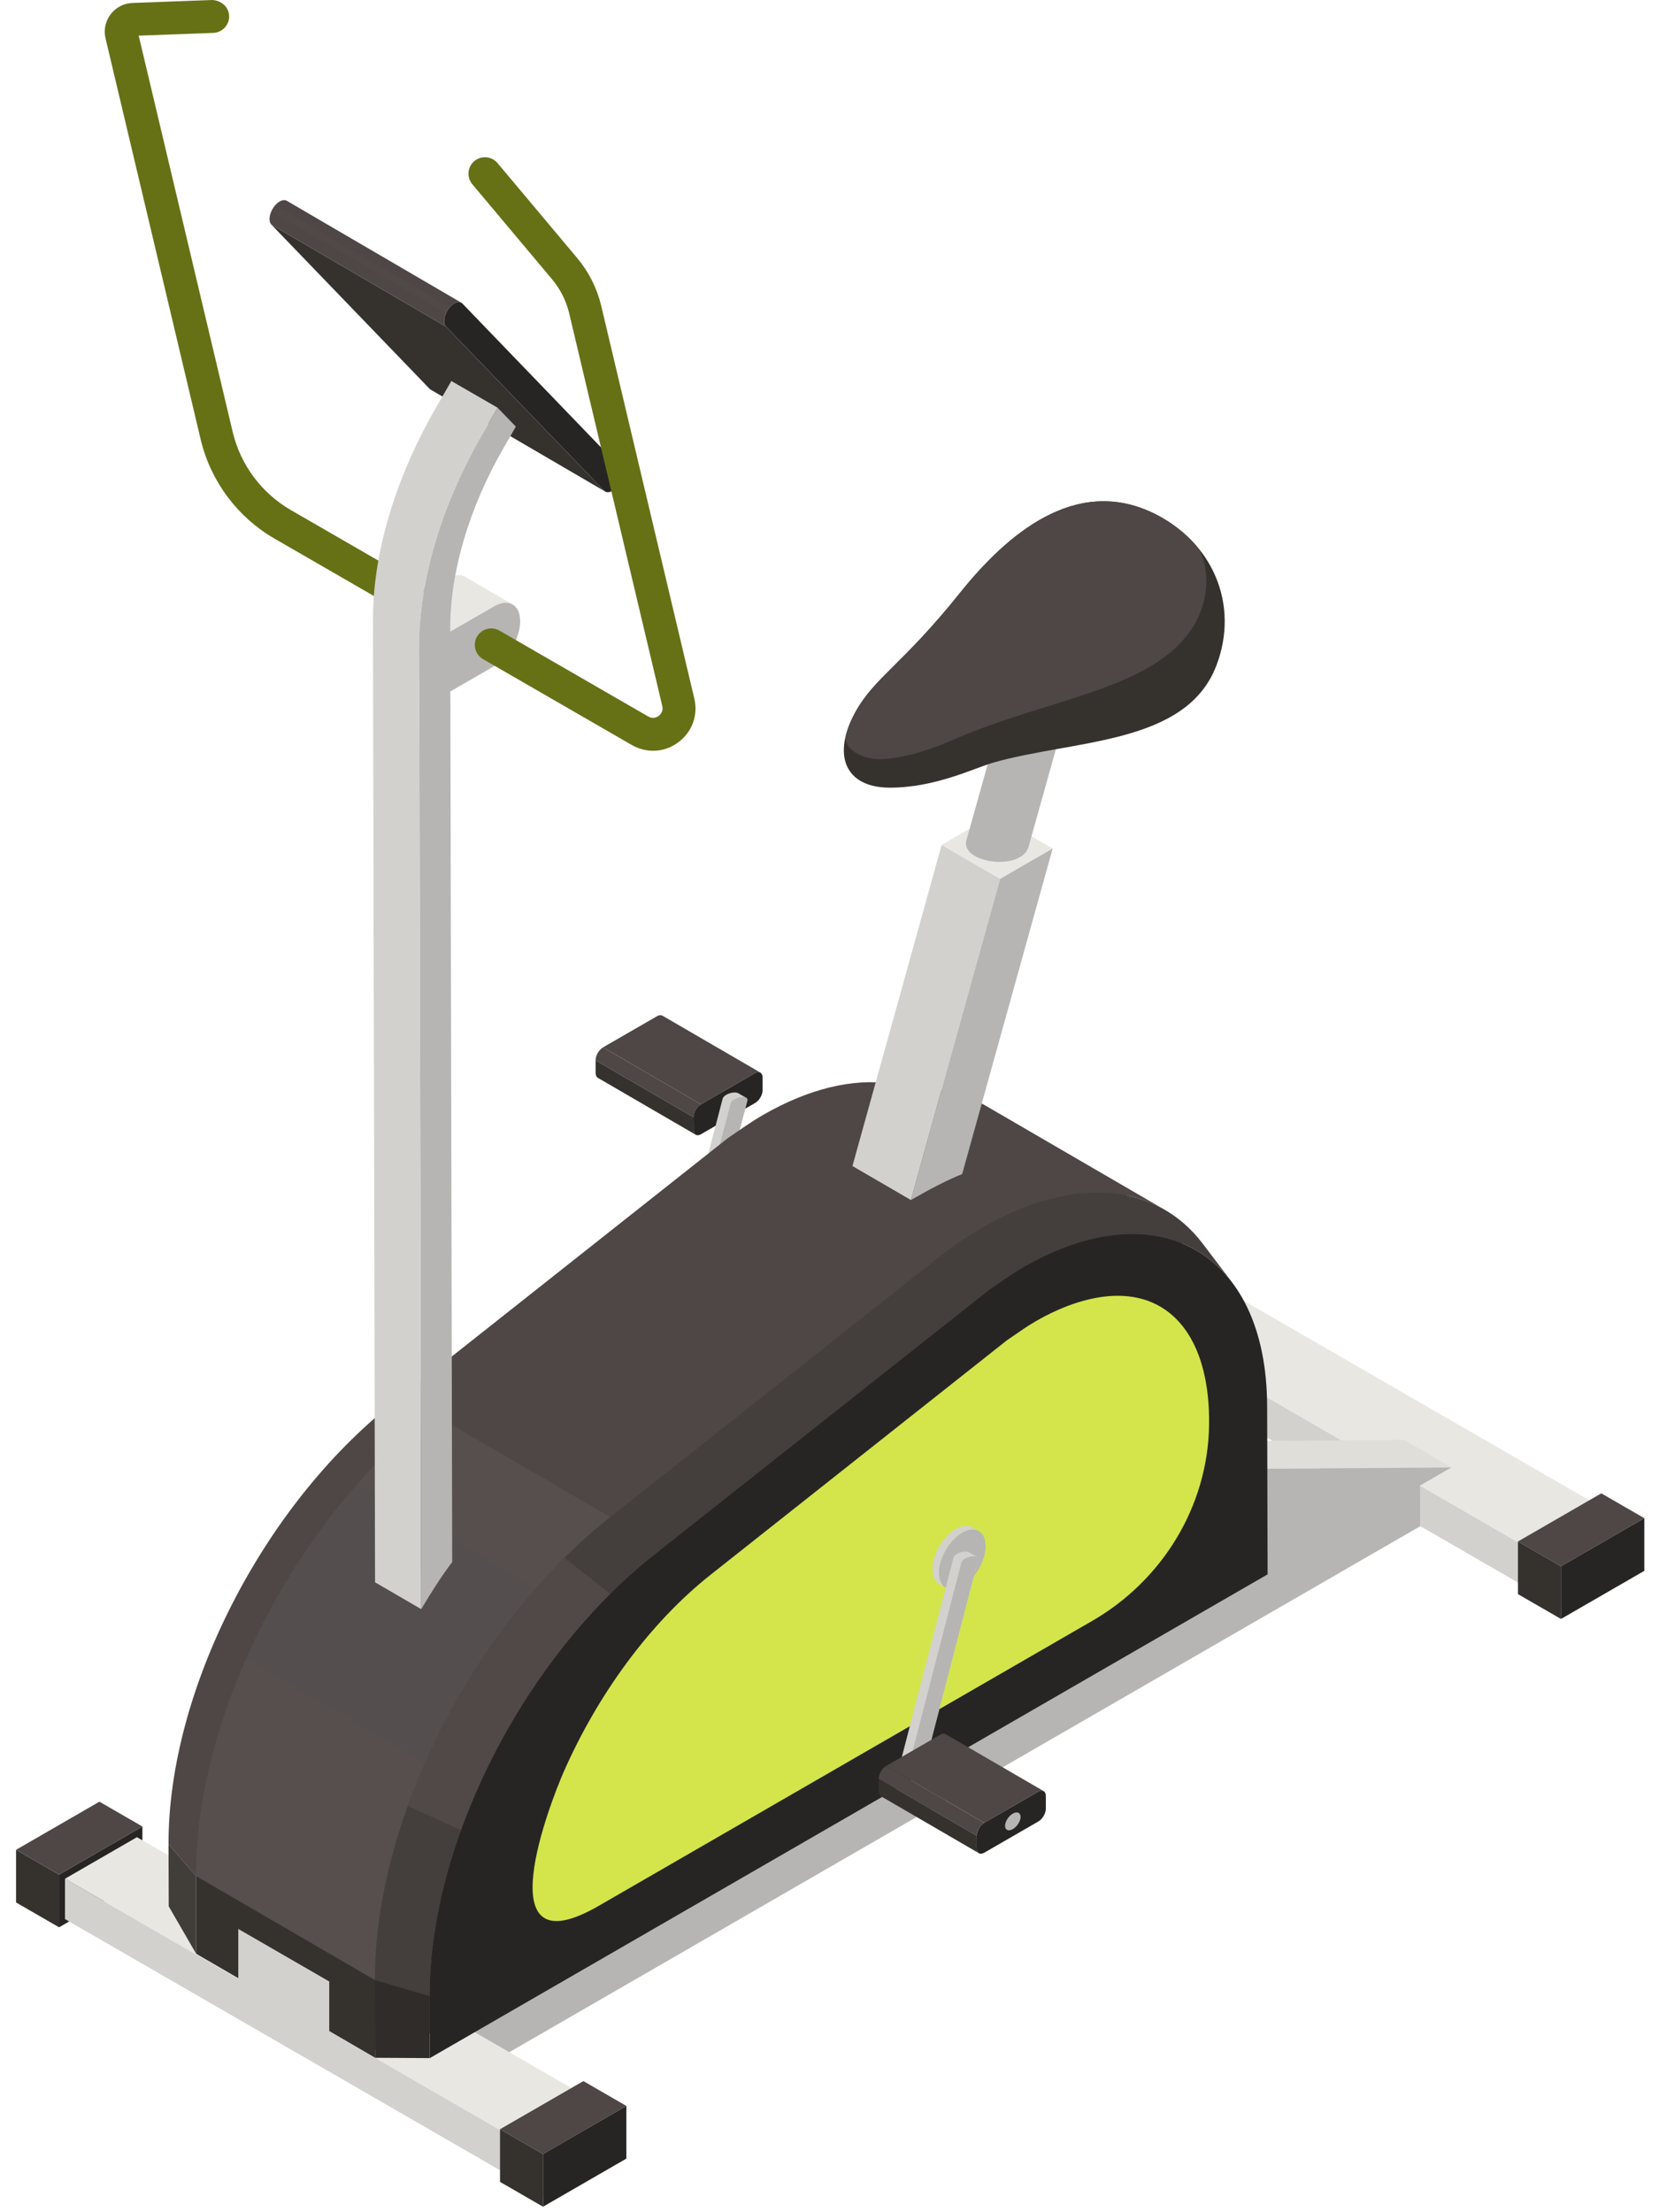 <svg xmlns="http://www.w3.org/2000/svg" fill="none" viewBox="0 0 78 104" height="104" width="78">
<g clip-path="url(#clip0_1332_2817)">
<path fill="#35322E" d="M32.607 52.523L32.609 53.119C32.609 53.231 32.648 53.31 32.711 53.346L28.106 50.67C28.043 50.634 28.005 50.555 28.004 50.443L28.002 49.847L32.607 52.523Z"></path>
<path fill="#4E4745" d="M30.896 47.77C30.992 47.715 31.081 47.71 31.145 47.748L35.75 50.424C35.686 50.387 35.597 50.391 35.501 50.446L32.956 51.915L28.351 49.239L30.896 47.77Z"></path>
<path fill="#4E4745" d="M28.063 49.583C28.097 49.506 28.144 49.431 28.199 49.369C28.245 49.316 28.297 49.272 28.352 49.24L32.957 51.916C32.902 51.948 32.85 51.992 32.804 52.045C32.749 52.108 32.702 52.182 32.668 52.26C32.629 52.348 32.607 52.44 32.607 52.524L28.002 49.848C28.001 49.763 28.024 49.671 28.063 49.583Z"></path>
<path fill="#272523" d="M32.956 51.916C32.758 52.031 32.605 52.304 32.605 52.523L32.608 53.12C32.608 53.346 32.764 53.433 32.961 53.32L35.505 51.852C35.697 51.742 35.856 51.471 35.855 51.245L35.853 50.648C35.852 50.429 35.691 50.337 35.501 50.447L32.956 51.916Z"></path>
<path fill="#B6B5B3" d="M33.938 52.059C33.938 52.26 34.101 52.329 34.303 52.213C34.504 52.097 34.668 51.839 34.668 51.638C34.668 51.437 34.505 51.368 34.303 51.484C34.102 51.6 33.938 51.858 33.938 52.059Z"></path>
<path fill="#D2D1CE" d="M33.975 51.655C33.995 51.603 34.01 51.581 34.028 51.561C34.058 51.526 34.099 51.495 34.146 51.468C34.236 51.416 34.347 51.38 34.451 51.366C34.555 51.351 34.65 51.358 34.708 51.392L35.084 51.611C35.112 51.632 35.155 51.671 35.136 51.745L32.096 63.379C32.077 63.452 32.013 63.514 31.93 63.562C31.75 63.666 31.48 63.7 31.368 63.628C31.371 63.634 30.994 63.416 30.994 63.416C30.948 63.389 30.926 63.347 30.942 63.286L33.975 51.655Z"></path>
<path fill="#B6B5B3" d="M34.521 51.686C34.435 51.735 34.37 51.799 34.35 51.873L31.318 63.502C31.261 63.718 31.682 63.703 31.929 63.56C32.012 63.512 32.075 63.45 32.095 63.377L35.135 51.743C35.192 51.521 34.771 51.542 34.521 51.686Z"></path>
<path fill="#272523" d="M50.637 62.974L54.555 60.712V58.236L50.637 60.498V62.974Z"></path>
<path fill="#35322E" d="M48.616 61.807L50.637 62.974V60.498L48.616 59.331V61.807Z"></path>
<path fill="#4E4745" d="M50.637 60.498L54.555 58.236L52.533 57.069L48.616 59.331L50.637 60.498Z"></path>
<path fill="#B6B5B3" d="M73.566 75.666L76.949 73.713V71.815L73.566 73.768V75.666Z"></path>
<path fill="#D2D1CE" d="M50.915 62.589L73.566 75.666V73.768L50.915 60.691V62.589Z"></path>
<path fill="#E8E7E2" d="M73.566 73.768L76.949 71.815L54.298 58.738L50.915 60.691L73.566 73.768Z"></path>
<path fill="#272523" d="M73.391 76.11L77.309 73.848V71.372L73.391 73.634V76.11Z"></path>
<path fill="#35322E" d="M71.369 74.942L73.391 76.11V73.634L71.369 72.467V74.942Z"></path>
<path fill="#4E4745" d="M73.391 73.634L77.309 71.372L75.287 70.205L71.369 72.467L73.391 73.634Z"></path>
<path fill="#B6B5B3" d="M22.079 97.554L66.766 71.754V69.838L22.079 95.638V97.554Z"></path>
<path fill="#E8E7E2" d="M22.079 95.638L66.766 69.838L64.551 68.561L19.865 94.361L22.079 95.638Z"></path>
<path fill="#272523" d="M2.778 90.605L6.695 88.343V85.867L2.778 88.129V90.605Z"></path>
<path fill="#35322E" d="M0.755 89.438L2.777 90.605V88.129L0.755 86.962V89.438Z"></path>
<path fill="#4E4745" d="M2.778 88.129L6.695 85.867L4.674 84.7L0.756 86.962L2.778 88.129Z"></path>
<path fill="#B6B5B3" d="M25.707 103.297L29.09 101.344V99.446L25.707 101.399V103.297Z"></path>
<path fill="#D2D1CE" d="M3.056 90.22L25.707 103.297V101.399L3.056 88.322V90.22Z"></path>
<path fill="#E8E7E2" d="M25.707 101.399L29.09 99.446L6.439 86.369L3.056 88.322L25.707 101.399Z"></path>
<path fill="#272523" d="M25.532 103.741L29.449 101.479V99.003L25.532 101.265V103.741Z"></path>
<path fill="#35322E" d="M23.509 102.574L25.531 103.741V101.265L23.509 100.098V102.574Z"></path>
<path fill="#4E4745" d="M25.532 101.265L29.449 99.003L27.428 97.836L23.51 100.098L25.532 101.265Z"></path>
<path fill="#DFDED9" d="M66.023 67.693L68.238 68.988L59.529 69.048L57.314 67.753L66.023 67.693Z"></path>
<path fill="#B6B5B3" d="M59.529 69.048L59.543 74.008L62.119 73.768L66.763 69.84L68.238 68.988L59.529 69.048Z"></path>
<path fill="#413D39" d="M9.213 88.19L9.223 91.85L7.933 89.62L7.924 86.698L9.213 88.19Z"></path>
<path fill="#4E4745" d="M18.468 65.964L34.222 53.504C34.743 53.149 35.316 52.738 35.854 52.428C38.027 51.173 40.082 50.7 41.835 50.933L44.1 51.233C49.979 54.102 53.115 56.066 54.869 57.693C57.356 60.001 57.715 63.815 55.752 66.583C49.358 75.596 32.025 87.829 32.025 87.829C27.601 91.327 19.172 96.868 17.638 96.375C16.575 95.811 11.968 91.801 9.212 88.191L7.924 86.699C7.903 79.529 12.336 70.811 18.468 65.964Z"></path>
<path fill="#35322E" d="M17.63 93.081L17.641 96.74L9.225 91.85L9.215 88.19L17.63 93.081Z"></path>
<path fill="#2F2C29" d="M20.199 93.832L20.207 96.754L17.638 96.74L17.627 93.081L20.199 93.832Z"></path>
<path fill="#4E4745" d="M36.063 53.947C36.643 53.517 37.218 53.139 37.785 52.812C41.098 50.899 44.15 50.706 46.358 51.99L54.773 56.881C52.565 55.598 49.513 55.791 46.2 57.703C45.632 58.031 45.059 58.408 44.478 58.838L28.697 71.319L20.282 66.428L36.063 53.947Z"></path>
<path fill="#564F4E" d="M11.567 77.994C12.878 75.026 14.677 72.176 16.807 69.75C17.886 68.521 19.051 67.401 20.28 66.429L28.695 71.32C27.466 72.292 26.301 73.412 25.222 74.641C23.091 77.067 21.293 79.917 19.982 82.885C18.481 86.282 17.619 89.833 17.629 93.082L9.214 88.191C9.205 84.942 10.067 81.39 11.567 77.994Z"></path>
<path fill="#272523" d="M30.745 73.098L46.499 60.638C47.02 60.283 47.593 59.872 48.131 59.562C54.325 55.986 59.555 58.76 59.576 66.111L59.598 74.013L20.208 96.755L20.2 93.833C20.181 86.663 24.614 77.945 30.745 73.098Z"></path>
<path fill="#D3E54B" d="M33.414 74.028L47.33 63.018L47.603 62.831C47.96 62.584 48.335 62.322 48.692 62.117C50.05 61.333 51.385 60.917 52.551 60.917C55.285 60.917 56.901 63.198 56.846 67.001C56.791 70.813 54.65 74.297 51.349 76.203L28.145 89.6C22.733 92.725 25.917 84.629 26.509 83.284C28.091 79.695 30.529 76.31 33.414 74.028Z"></path>
<path fill="#443E3C" d="M19.175 84.9C20.72 80.618 23.325 76.436 26.541 73.237C27.233 72.549 27.953 71.906 28.697 71.319L44.478 58.837C45.058 58.407 45.633 58.029 46.2 57.703C50.523 55.208 54.401 55.639 56.541 58.458L57.922 60.278C55.895 57.608 52.224 57.199 48.132 59.562C47.594 59.871 47.021 60.282 46.5 60.638L30.746 73.097C30.037 73.659 29.351 74.27 28.691 74.925C25.627 77.974 23.145 81.957 21.673 86.037C20.723 88.671 20.194 91.344 20.201 93.832L17.629 93.081C17.623 90.471 18.178 87.665 19.175 84.9Z"></path>
<path fill="#564F4E" d="M26.54 73.238L28.691 74.926C25.627 77.974 23.145 81.958 21.673 86.038L19.174 84.9C20.718 80.618 23.323 76.436 26.54 73.238Z" opacity="0.7"></path>
<path fill="#564F4E" d="M16.808 69.749L25.223 74.64C23.092 77.066 21.294 79.916 19.983 82.884L11.568 77.993C12.878 75.026 14.677 72.176 16.808 69.749Z" opacity="0.3"></path>
<path fill="#D2D1CE" d="M15.48 93.153V95.673L14.761 96.033L11.204 93.559V90.683L15.48 93.153Z"></path>
<path fill="#D2D1CE" d="M47.023 41.316L44.274 39.718L40.079 54.817L42.828 56.415L47.023 41.316Z"></path>
<path fill="#E8E7E2" d="M49.492 39.89L46.744 38.292L44.273 39.718L47.022 41.316L49.492 39.89Z"></path>
<path fill="#B6B5B3" d="M47.022 41.316L49.492 39.89L45.237 55.196C44.609 55.442 43.807 55.851 42.826 56.415L47.022 41.316Z"></path>
<path fill="#B6B5B3" d="M48.144 29.836L50.965 30.512L48.367 39.778C48.058 40.993 45.131 40.576 45.438 39.499L48.144 29.836Z"></path>
<path fill="#35322E" d="M45.129 27.88C47.332 25.128 50.541 22.365 54.201 24.111C57.028 25.459 58.291 28.439 57.182 31.309C55.746 35.025 50.478 34.768 46.69 35.855C45.796 36.111 43.97 37.035 41.828 37.029C39.709 37.022 39.12 35.472 40.211 33.489C41.115 31.842 42.426 31.256 45.129 27.88Z"></path>
<path fill="#4E4745" d="M39.804 34.44C39.892 34.142 40.027 33.823 40.211 33.488C41.116 31.842 42.427 31.256 45.13 27.88C47.333 25.128 50.542 22.365 54.202 24.111C55.122 24.55 55.857 25.174 56.417 25.899C57.013 27.208 56.634 28.617 56.085 29.481C54.207 32.439 49.351 32.805 44.823 34.775C43.332 35.424 42.324 35.629 41.545 35.686C41.084 35.72 40.616 35.624 40.224 35.379C39.853 35.145 39.679 34.866 39.804 34.44Z"></path>
<path fill="#35322E" d="M20.968 15.354L28.402 23.068C28.418 23.084 28.435 23.098 28.453 23.108L20.247 18.317C20.229 18.306 20.212 18.293 20.196 18.277L12.762 10.563L20.968 15.354Z"></path>
<path fill="#4E4745" d="M12.755 9.939C12.786 9.869 12.826 9.799 12.874 9.732C12.896 9.701 12.919 9.672 12.943 9.645C13.008 9.571 13.077 9.514 13.147 9.473C13.271 9.402 13.393 9.387 13.485 9.44L21.691 14.231C21.599 14.178 21.477 14.193 21.353 14.264C21.284 14.304 21.214 14.362 21.149 14.435C21.125 14.462 21.102 14.491 21.08 14.522C21.032 14.589 20.992 14.659 20.961 14.729C20.852 14.976 20.848 15.228 20.967 15.353L12.761 10.562C12.642 10.438 12.646 10.186 12.755 9.939Z"></path>
<path fill="#272523" d="M21.082 14.523C21.164 14.407 21.259 14.319 21.354 14.265C21.502 14.179 21.65 14.175 21.743 14.273L29.177 21.987C29.33 22.143 29.28 22.513 29.069 22.811C28.984 22.929 28.886 23.019 28.79 23.075C28.642 23.16 28.496 23.165 28.404 23.068L20.97 15.354C20.816 15.193 20.866 14.823 21.082 14.523Z"></path>
<path fill="#564F4E" d="M12.873 9.732C12.895 9.701 12.918 9.672 12.942 9.645L21.148 14.436C21.124 14.463 21.101 14.492 21.079 14.523C21.031 14.59 20.991 14.66 20.96 14.73L12.755 9.939C12.787 9.869 12.825 9.798 12.873 9.732Z" opacity="0.3"></path>
<path fill="#667116" d="M19.351 28.923C19.619 28.923 19.878 28.784 20.021 28.536C20.235 28.166 20.108 27.693 19.738 27.48L13.675 23.979C12.31 23.192 11.316 21.863 10.947 20.333L6.521 1.676L10.028 1.546C10.456 1.53 10.789 1.171 10.772 0.744C10.756 0.317 10.389 0.014 9.971 0L6.228 0.139C5.82 0.155 5.446 0.349 5.2 0.674C4.954 0.999 4.867 1.412 4.963 1.808L9.443 20.693C9.913 22.636 11.174 24.321 12.902 25.319L18.966 28.819C19.086 28.89 19.22 28.923 19.351 28.923Z"></path>
<path fill="#D2D1CE" d="M20.836 29.887L20.844 32.698L18.619 31.397L18.611 28.586L20.836 29.887Z"></path>
<path fill="#E8E7E2" d="M21.006 27.203C21.347 27.006 21.655 26.988 21.877 27.117L24.102 28.418C23.88 28.289 23.572 28.308 23.231 28.505L20.835 29.888L18.61 28.587L21.006 27.203Z"></path>
<path fill="#B6B5B3" d="M20.834 29.887L20.842 32.698L23.238 31.315C23.915 30.924 24.459 29.977 24.457 29.203C24.455 28.425 23.907 28.113 23.23 28.504L20.834 29.887Z"></path>
<path fill="#B6B5B3" d="M22.658 20.445L23.395 19.169L24.254 20.056L23.69 21.033C22.051 23.872 21.16 26.898 21.168 29.563L21.261 73.433C20.791 74.053 20.341 74.752 19.804 75.647L19.707 30.407C19.698 27.289 20.745 23.759 22.658 20.445Z"></path>
<path fill="#D2D1CE" d="M19.279 21.559C19.633 20.761 20.035 19.966 20.488 19.183L21.221 17.912L23.395 19.167L22.657 20.445C22.204 21.228 21.802 22.022 21.448 22.821C20.308 25.404 19.698 28.026 19.706 30.407L19.802 75.647L17.633 74.386L17.535 29.146C17.529 26.764 18.139 24.142 19.279 21.559Z"></path>
<path fill="#667116" d="M30.707 35.295C31.125 35.295 31.541 35.16 31.898 34.892C32.547 34.406 32.832 33.614 32.641 32.826L28.263 14.361C28.066 13.543 27.677 12.773 27.138 12.132L23.393 7.668C23.118 7.341 22.629 7.298 22.303 7.573C21.976 7.847 21.933 8.335 22.207 8.662L25.953 13.126C26.34 13.585 26.618 14.137 26.759 14.721L31.137 33.187C31.201 33.45 31.041 33.602 30.971 33.655C30.9 33.708 30.71 33.818 30.478 33.684L23.484 29.646C23.112 29.434 22.641 29.56 22.427 29.929C22.214 30.299 22.34 30.772 22.71 30.986L29.704 35.024C30.022 35.204 30.365 35.295 30.707 35.295Z"></path>
<path fill="#D3E54B" d="M44.832 67.403C47.576 65.818 49.789 67.079 49.797 70.204C49.806 73.329 47.608 77.165 44.864 78.749C42.144 80.319 39.932 79.03 39.923 75.905C39.914 72.78 42.113 68.973 44.832 67.403ZM44.864 78.446C47.462 76.946 49.542 73.316 49.534 70.357C49.526 67.399 47.431 66.205 44.834 67.705C42.26 69.191 40.179 72.795 40.187 75.754C40.195 78.712 42.29 79.932 44.864 78.446Z" opacity="0.3"></path>
<path fill="#D2D1CE" d="M44.035 72.95C44.142 72.709 44.288 72.479 44.459 72.285C44.602 72.121 44.764 71.982 44.935 71.883C45.242 71.706 45.52 71.689 45.719 71.805L46.02 71.979C45.819 71.863 45.542 71.88 45.236 72.057C45.065 72.156 44.903 72.295 44.758 72.459C44.587 72.654 44.441 72.884 44.336 73.124C44.215 73.395 44.145 73.681 44.147 73.944C44.148 74.29 44.27 74.535 44.468 74.65L44.169 74.476C43.971 74.361 43.847 74.116 43.846 73.77C43.846 73.507 43.916 73.222 44.035 72.95Z"></path>
<path fill="#B6B5B3" d="M45.238 72.057C44.634 72.406 44.146 73.251 44.148 73.944C44.15 74.638 44.641 74.924 45.245 74.575C45.854 74.223 46.342 73.372 46.34 72.678C46.338 71.985 45.847 71.706 45.238 72.057Z"></path>
<path fill="#D2D1CE" d="M44.827 73.239C44.846 73.187 44.861 73.165 44.88 73.145C44.91 73.11 44.95 73.079 44.998 73.052C45.087 73 45.199 72.964 45.303 72.95C45.407 72.936 45.502 72.943 45.559 72.976L45.935 73.195C45.964 73.216 46.007 73.255 45.987 73.329L43.469 83.02C43.45 83.093 43.388 83.155 43.304 83.203C43.124 83.307 42.855 83.341 42.742 83.269C42.745 83.275 42.368 83.057 42.368 83.057C42.322 83.03 42.3 82.988 42.316 82.927L44.827 73.239Z"></path>
<path fill="#B6B5B3" d="M45.373 73.271C45.287 73.32 45.222 73.384 45.202 73.458L42.693 83.145C42.636 83.361 43.057 83.346 43.304 83.203C43.387 83.155 43.45 83.093 43.469 83.02L45.987 73.329C46.044 73.106 45.623 73.126 45.373 73.271Z"></path>
<path fill="#35322E" d="M45.923 86.3L45.925 86.896C45.925 87.008 45.964 87.087 46.027 87.123L41.422 84.447C41.359 84.411 41.321 84.332 41.32 84.22L41.318 83.624L45.923 86.3Z"></path>
<path fill="#4E4745" d="M44.212 81.548C44.308 81.493 44.397 81.488 44.461 81.526L49.066 84.202C49.002 84.165 48.913 84.169 48.817 84.224L46.272 85.693L41.667 83.017L44.212 81.548Z"></path>
<path fill="#4E4745" d="M41.376 83.36C41.41 83.283 41.456 83.208 41.511 83.146C41.557 83.093 41.609 83.049 41.664 83.017L46.27 85.693C46.215 85.725 46.163 85.769 46.117 85.822C46.062 85.885 46.014 85.959 45.98 86.036C45.941 86.124 45.919 86.216 45.919 86.3L41.315 83.624C41.315 83.54 41.337 83.448 41.376 83.36Z"></path>
<path fill="#272523" d="M46.272 85.694C46.075 85.807 45.921 86.082 45.922 86.301L45.924 86.897C45.925 87.123 46.08 87.212 46.277 87.098L48.822 85.629C49.013 85.519 49.173 85.248 49.172 85.022L49.17 84.426C49.169 84.207 49.008 84.115 48.817 84.225L46.272 85.694Z"></path>
<path fill="#B6B5B3" d="M47.254 85.836C47.254 86.037 47.417 86.106 47.619 85.99C47.82 85.874 47.984 85.616 47.984 85.415C47.984 85.214 47.821 85.145 47.619 85.261C47.417 85.377 47.254 85.635 47.254 85.836Z"></path>
</g>
<defs>
<clipPath id="clip0_1332_2817">
<rect transform="matrix(-1 0 0 1 77.309 0)" fill="white" height="103.741" width="76.553"></rect>
</clipPath>
</defs>
</svg>
